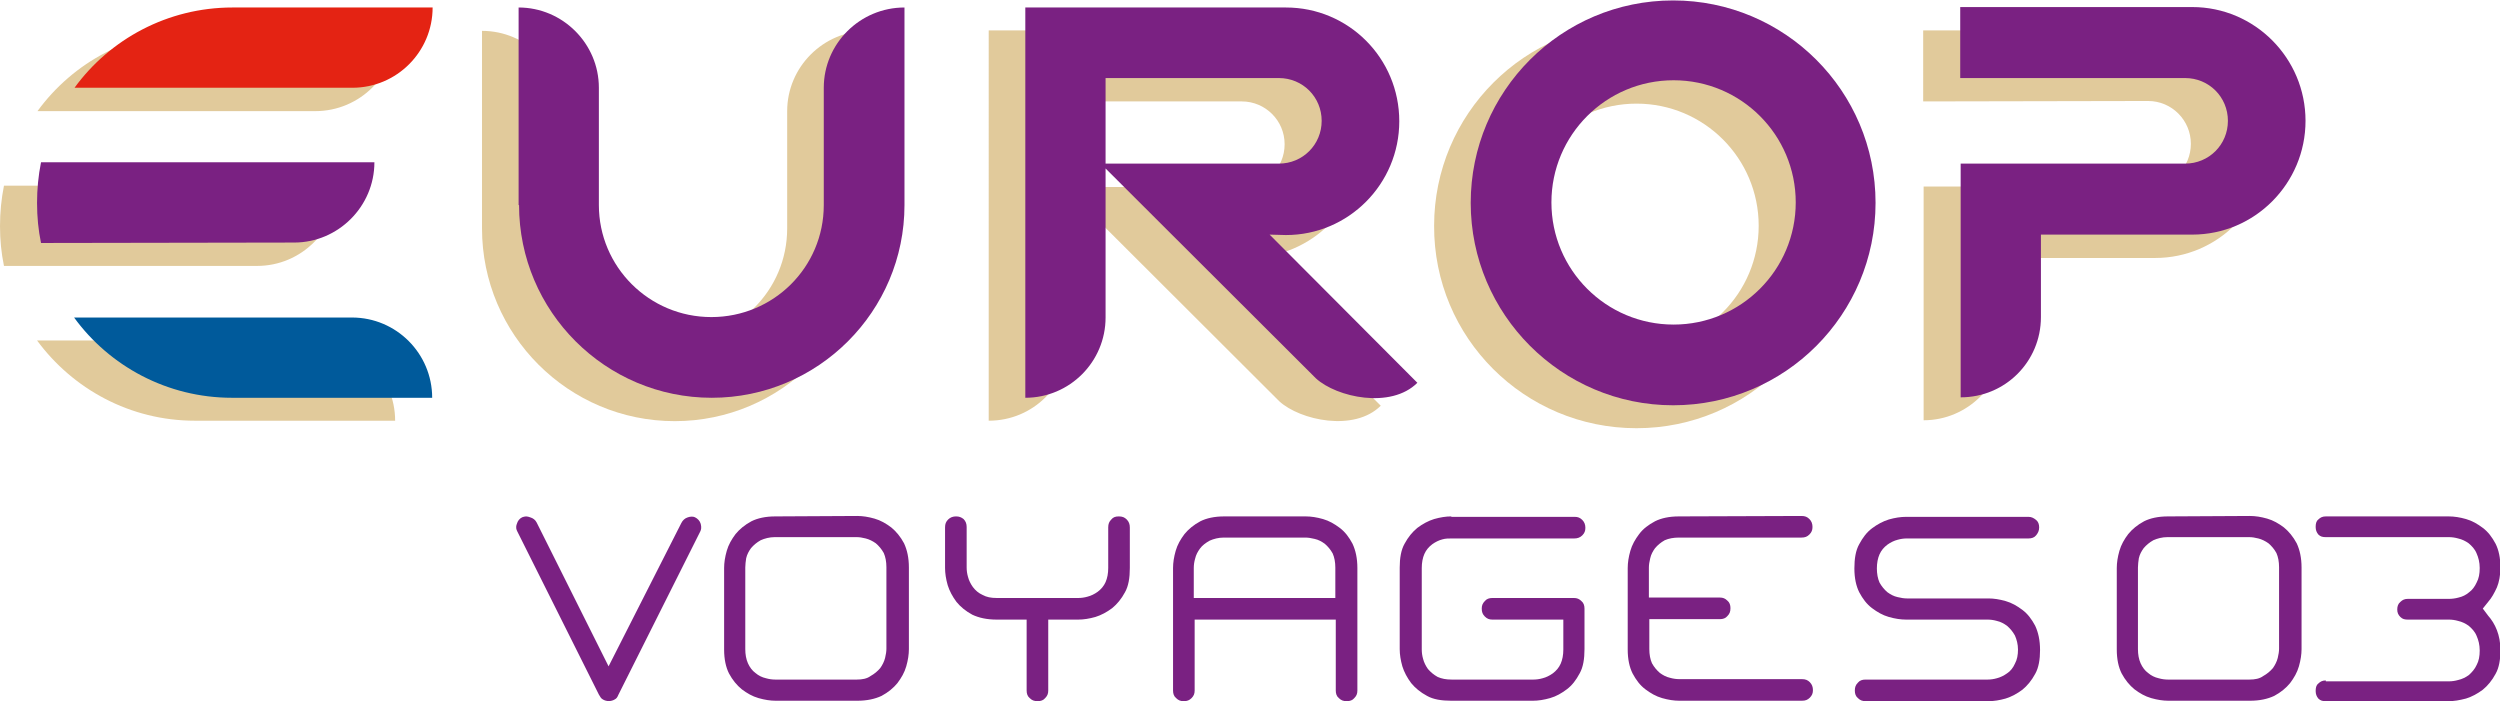 <?xml version="1.0" encoding="utf-8"?>
<!-- Generator: Adobe Illustrator 24.0.0, SVG Export Plug-In . SVG Version: 6.00 Build 0)  -->
<svg version="1.1" id="Calque_1" xmlns="http://www.w3.org/2000/svg" xmlns:xlink="http://www.w3.org/1999/xlink" x="0px" y="0px"
	 viewBox="0 0 566.9 159" enable-background="new 0 0 566.9 159" xml:space="preserve">
<path fill="#7A2182" d="M119.3,117.1c-0.3,0-0.6,0.1-0.9,0.2c-0.6,0.3-1,0.8-1.2,1.5c-0.3,0.8-0.1,1.3,0.1,1.7l18.5,37
	c0.3,0.5,0.5,0.9,0.9,1.1c0.8,0.5,1.9,0.5,2.7,0c0.4-0.2,0.6-0.5,0.8-1l18.6-37.1c0.2-0.4,0.3-0.9,0.1-1.7c-0.2-0.7-0.7-1.2-1.3-1.5
	c-0.4-0.2-1-0.2-1.6,0c-0.7,0.2-1.2,0.7-1.5,1.3L138,151.1l-16.3-32.6c-0.3-0.6-0.8-1-1.5-1.2C119.9,117.2,119.6,117.1,119.3,117.1"
	/>
<path fill="#7A2182" d="M175.8,117.1c-2.2,0-4,0.4-5.4,1.1c-1.5,0.8-2.7,1.8-3.6,2.9c-0.9,1.2-1.6,2.4-2,3.8s-0.6,2.7-0.6,3.9v18.5
	c0,2.2,0.4,4,1.1,5.4c0.8,1.5,1.8,2.7,2.9,3.6c1.2,0.9,2.4,1.6,3.8,2c1.4,0.4,2.7,0.6,3.9,0.6h18.5c2.2,0,4-0.4,5.5-1.1
	c1.5-0.8,2.7-1.8,3.6-2.9c0.9-1.2,1.6-2.4,2-3.8c0.4-1.4,0.6-2.7,0.6-3.9v-18.5c0-2.2-0.4-4-1.1-5.5c-0.8-1.5-1.8-2.7-2.9-3.6
	c-1.2-0.9-2.4-1.6-3.8-2c-1.4-0.4-2.7-0.6-3.9-0.6L175.8,117.1L175.8,117.1z M194.3,154.1h-18.5c-0.7,0-1.4-0.1-2.1-0.3
	c-0.9-0.2-1.7-0.6-2.4-1.2c-0.7-0.5-1.3-1.3-1.7-2.2s-0.6-2-0.6-3.2v-18.5c0-0.7,0.1-1.4,0.2-2.1c0.2-0.9,0.6-1.6,1.1-2.3
	c0.6-0.7,1.3-1.3,2.2-1.8c0.9-0.4,2-0.7,3.2-0.7h18.5c0.7,0,1.3,0.1,2.1,0.3c0.8,0.2,1.6,0.6,2.3,1.1c0.7,0.6,1.3,1.3,1.8,2.2
	c0.4,0.9,0.6,2,0.6,3.2v18.5c0,0.6-0.1,1.3-0.3,2.1s-0.6,1.6-1.1,2.3c-0.6,0.7-1.3,1.3-2.2,1.8C196.6,153.9,195.5,154.1,194.3,154.1
	"/>
<path fill="#7A2182" d="M491.6,117.1c-2.2,0-4,0.4-5.4,1.1c-1.5,0.8-2.7,1.8-3.6,2.9c-0.9,1.2-1.6,2.4-2,3.8s-0.6,2.7-0.6,3.9v18.5
	c0,2.2,0.4,4,1.1,5.4c0.8,1.5,1.8,2.7,2.9,3.6c1.2,0.9,2.4,1.6,3.8,2s2.7,0.6,3.9,0.6h18.5c2.2,0,4-0.4,5.5-1.1
	c1.5-0.8,2.7-1.8,3.6-2.9c0.9-1.2,1.6-2.4,2-3.8c0.4-1.4,0.6-2.7,0.6-3.9v-18.5c0-2.2-0.4-4-1.1-5.5c-0.8-1.5-1.8-2.7-2.9-3.6
	c-1.2-0.9-2.4-1.6-3.8-2s-2.7-0.6-3.9-0.6L491.6,117.1L491.6,117.1z M510.1,154.1h-18.5c-0.7,0-1.4-0.1-2.1-0.3
	c-0.9-0.2-1.7-0.6-2.4-1.2c-0.7-0.5-1.3-1.3-1.7-2.2s-0.6-2-0.6-3.2v-18.5c0-0.7,0.1-1.4,0.2-2.1c0.2-0.9,0.6-1.6,1.1-2.3
	c0.6-0.7,1.3-1.3,2.2-1.8c0.9-0.4,2-0.7,3.2-0.7H510c0.7,0,1.3,0.1,2.1,0.3c0.8,0.2,1.6,0.6,2.3,1.1c0.7,0.6,1.3,1.3,1.8,2.2
	c0.4,0.9,0.6,2,0.6,3.2v18.5c0,0.6-0.1,1.3-0.3,2.1c-0.2,0.8-0.6,1.6-1.1,2.3c-0.6,0.7-1.3,1.3-2.2,1.8
	C512.4,153.9,511.3,154.1,510.1,154.1"/>
<path fill="#7A2182" d="M216.8,117.1c-0.7,0-1.3,0.2-1.8,0.7s-0.7,1-0.7,1.8v9.2c0,1.2,0.2,2.5,0.6,3.9c0.4,1.3,1.1,2.6,2,3.8
	c0.9,1.1,2.1,2.1,3.6,2.9c1.5,0.7,3.3,1.1,5.5,1.1h6.8v16.1c0,0.7,0.2,1.3,0.7,1.7c0.5,0.5,1,0.7,1.8,0.7c0.7,0,1.3-0.2,1.7-0.7
	c0.5-0.5,0.7-1,0.7-1.7v-16.1h6.8c1.2,0,2.5-0.2,3.9-0.6c1.3-0.4,2.6-1.1,3.8-2c1.1-0.9,2.1-2.1,2.9-3.6c0.8-1.4,1.1-3.3,1.1-5.5
	v-9.2c0-0.7-0.2-1.3-0.7-1.8c-0.5-0.5-1-0.7-1.8-0.7s-1.3,0.2-1.7,0.7c-0.5,0.5-0.7,1-0.7,1.8v9.2c0,1.2-0.2,2.3-0.6,3.2
	c-0.4,0.9-1,1.6-1.8,2.2c-0.7,0.5-1.5,0.9-2.3,1.1c-0.7,0.2-1.4,0.3-2.1,0.3H226c-1.3,0-2.3-0.2-3.2-0.7c-0.9-0.4-1.6-1-2.2-1.8
	c-0.5-0.7-0.9-1.5-1.1-2.3c-0.2-0.7-0.3-1.4-0.3-2.1v-9.2c0-0.7-0.2-1.3-0.7-1.8C218,117.3,217.5,117.1,216.8,117.1"/>
<path fill="#7A2182" d="M270.7,140.5h32.2v16.1c0,0.7,0.2,1.3,0.7,1.7c0.5,0.5,1,0.7,1.8,0.7c0.7,0,1.3-0.2,1.7-0.7
	c0.5-0.5,0.7-1,0.7-1.7v-27.8c0-2.2-0.4-4-1.1-5.5c-0.8-1.5-1.7-2.7-2.9-3.6c-1.2-0.9-2.4-1.6-3.8-2s-2.7-0.6-3.9-0.6h-18.5
	c-2.2,0-4,0.4-5.4,1.1c-1.5,0.8-2.7,1.8-3.6,2.9c-0.9,1.2-1.6,2.4-2,3.8s-0.6,2.7-0.6,3.9v27.8c0,0.7,0.2,1.3,0.7,1.7
	c0.5,0.5,1,0.7,1.7,0.7c0.8,0,1.3-0.2,1.8-0.7s0.7-1,0.7-1.7v-16.1H270.7z M302.9,135.6h-32.2v-6.8c0-0.7,0.1-1.4,0.3-2.1
	c0.2-0.9,0.6-1.6,1.1-2.3c0.5-0.7,1.3-1.3,2.2-1.8c0.9-0.4,2-0.7,3.2-0.7H296c0.6,0,1.3,0.1,2.1,0.3c0.9,0.2,1.6,0.6,2.3,1.1
	c0.7,0.6,1.3,1.3,1.8,2.2c0.4,0.9,0.6,2,0.6,3.2v6.9H302.9z"/>
<path fill="#7A2182" d="M329.1,117.1c-1.2,0-2.5,0.2-3.9,0.6c-1.3,0.4-2.6,1.1-3.8,2c-1.1,0.9-2.1,2.1-2.9,3.6
	c-0.8,1.4-1.1,3.3-1.1,5.4v18.5c0,1.2,0.2,2.5,0.6,3.9c0.4,1.3,1.1,2.6,2,3.8c0.9,1.1,2.1,2.1,3.6,2.9c1.4,0.8,3.3,1.1,5.5,1.1h18.5
	c1.2,0,2.5-0.2,3.9-0.6c1.4-0.4,2.6-1.1,3.8-2c1.2-0.9,2.1-2.1,2.9-3.6c0.8-1.4,1.1-3.3,1.1-5.5V138c0-0.7-0.2-1.3-0.7-1.7
	c-0.5-0.5-1-0.7-1.7-0.7h-18.5c-0.7,0-1.3,0.2-1.7,0.7c-0.5,0.5-0.7,1-0.7,1.7c0,0.8,0.2,1.3,0.7,1.8s1,0.7,1.7,0.7h16.1v6.8
	c0,1.2-0.2,2.3-0.6,3.2s-1,1.6-1.8,2.2c-0.7,0.5-1.5,0.9-2.3,1.1c-0.7,0.2-1.4,0.3-2.1,0.3h-18.5c-1.3,0-2.3-0.2-3.2-0.6
	c-0.9-0.5-1.6-1.1-2.2-1.8c-0.5-0.7-0.9-1.5-1.1-2.3c-0.2-0.7-0.3-1.4-0.3-2.1v-18.5c0-1.2,0.2-2.3,0.6-3.2c0.4-0.9,1-1.6,1.8-2.2
	c0.7-0.5,1.5-0.9,2.3-1.1c0.7-0.2,1.4-0.2,2.1-0.2H357c0.7,0,1.3-0.2,1.8-0.7s0.7-1,0.7-1.7s-0.2-1.3-0.7-1.8s-1-0.7-1.7-0.7h-28
	V117.1z"/>
<path fill="#7A2182" d="M380.7,117.1c-2.2,0-4,0.4-5.4,1.1c-1.5,0.8-2.7,1.7-3.6,2.9c-0.9,1.2-1.6,2.4-2,3.8s-0.6,2.7-0.6,3.9v18.5
	c0,2.2,0.4,4,1.1,5.4c0.8,1.5,1.7,2.7,2.9,3.6c1.2,0.9,2.4,1.6,3.8,2s2.7,0.6,3.9,0.6h27.8c0.8,0,1.3-0.2,1.8-0.7s0.7-1,0.7-1.7
	s-0.2-1.3-0.7-1.8s-1-0.7-1.8-0.7h-27.8c-0.7,0-1.4-0.1-2.1-0.3c-0.9-0.2-1.6-0.6-2.3-1.1c-0.7-0.6-1.3-1.3-1.8-2.2
	c-0.4-0.9-0.6-2-0.6-3.2v-6.8h16c0.7,0,1.3-0.2,1.7-0.7c0.5-0.5,0.7-1,0.7-1.8c0-0.7-0.2-1.3-0.7-1.7c-0.5-0.5-1-0.7-1.7-0.7h-16.1
	v-6.8c0-0.6,0.1-1.3,0.3-2.1c0.2-0.9,0.6-1.6,1.1-2.3c0.6-0.7,1.3-1.3,2.2-1.8c0.9-0.4,2-0.6,3.2-0.6h27.8c0.8,0,1.3-0.2,1.8-0.7
	s0.7-1,0.7-1.7s-0.2-1.3-0.7-1.8s-1-0.7-1.8-0.7L380.7,117.1L380.7,117.1z"/>
<path fill="#7A2182" d="M423,154.1c-0.7,0-1.3,0.2-1.7,0.7c-0.5,0.5-0.7,1-0.7,1.8c0,0.7,0.2,1.3,0.7,1.7c0.5,0.5,1,0.7,1.8,0.7
	h27.8c1.2,0,2.5-0.2,3.9-0.6c1.3-0.4,2.6-1.1,3.8-2c1.1-0.9,2.1-2.1,2.9-3.6c0.8-1.4,1.1-3.3,1.1-5.4c0-2.2-0.4-4-1.1-5.5
	c-0.8-1.5-1.7-2.7-2.9-3.6c-1.2-0.9-2.4-1.6-3.8-2s-2.7-0.6-3.9-0.6h-18.5c-0.6,0-1.3-0.1-2.1-0.3c-0.9-0.2-1.6-0.6-2.3-1.1
	c-0.7-0.6-1.3-1.3-1.8-2.2c-0.4-0.9-0.6-2-0.6-3.2c0-1.2,0.2-2.3,0.6-3.2c0.4-0.9,1-1.6,1.8-2.2c0.7-0.5,1.5-0.9,2.3-1.1
	c0.7-0.2,1.4-0.3,2.1-0.3H460c0.7,0,1.3-0.2,1.7-0.7s0.7-1,0.7-1.8c0-0.7-0.2-1.3-0.7-1.7s-1-0.7-1.7-0.7h-27.8
	c-1.2,0-2.5,0.2-3.9,0.6c-1.3,0.4-2.6,1.1-3.8,2c-1.2,0.9-2.1,2.1-2.9,3.6c-0.8,1.4-1.1,3.3-1.1,5.5c0,2.2,0.4,4,1.1,5.4
	c0.8,1.5,1.7,2.7,2.9,3.6c1.2,0.9,2.4,1.6,3.8,2s2.7,0.6,3.9,0.6h18.5c0.7,0,1.4,0.1,2.1,0.3c0.9,0.2,1.6,0.6,2.3,1.1
	c0.7,0.6,1.3,1.3,1.8,2.2c0.4,0.9,0.7,2,0.7,3.2s-0.2,2.3-0.7,3.2c-0.4,0.9-1,1.7-1.8,2.2c-0.7,0.5-1.5,0.9-2.3,1.1
	c-0.7,0.2-1.4,0.3-2.1,0.3H423z"/>
<path fill="#E1CA9B" d="M343.4,51.2c0-15.3,12.4-27.7,27.7-27.7c15.3,0,27.7,12.4,27.7,27.7s-12.4,27.7-27.7,27.7
	S343.4,66.5,343.4,51.2 M371.1,97.1c25.4,0,45.9-20.6,45.9-45.9c0-25.4-20.6-45.9-45.9-45.9c-25.4,0-45.9,20.6-45.9,45.9
	C325.1,76.6,345.7,97.1,371.1,97.1"/>
<path fill="#E1CA9B" d="M44.2,95.4c-14.7,0-27.7-7.2-35.8-18.2h63c10.1,0,18.2,8.2,18.2,18.2C89.6,95.4,44.2,95.4,44.2,95.4z"/>
<path fill="#E1CA9B" d="M44.3,7C29.6,7,16.6,14.1,8.5,25.2h63C81.6,25.2,89.8,17,89.8,7H44.3z"/>
<path fill="#E1CA9B" d="M0.9,60.3c-0.6-2.9-0.9-5.9-0.9-9c0-3.1,0.3-6.2,0.9-9.2h75.6c0,10.1-8.2,18.2-18.2,18.2H0.9z"/>
<path fill="#E1CA9B" d="M109.3,51.8c0,24.1,19.6,43.7,43.7,43.7s43.7-19.6,43.7-43.7V7c-10,0-18.2,8.2-18.2,18.2v26.6
	c0,14.1-11.4,25.4-25.5,25.4s-25.5-11.4-25.5-25.4V25.2c0-10.1-8.2-18.2-18.2-18.2V51.8z"/>
<path fill="#E1CA9B" d="M488.7,58.5c14.2,0,25.7-11.6,25.7-25.8S502.9,6.9,488.7,6.9h-52.6V23l51-0.1c5.4,0,9.7,4.4,9.7,9.7
	c0,5.4-4.3,9.7-9.7,9.7h-50.9v53c10,0,18.2-8.2,18.2-18.2V58.5H488.7z"/>
<path fill="#E1CA9B" d="M279.5,58.5L313.1,92c-6,6-18.3,3.3-23-1l-47.7-47.6v33.8c0,10.1-8.1,18.2-18.2,18.2V6.9h59.1
	c14.2,0,25.7,11.5,25.7,25.7s-11.5,25.8-25.7,25.8L279.5,58.5z M242.3,42.4h39.3c5.4,0,9.7-4.3,9.7-9.7s-4.4-9.7-9.7-9.7h-39.3V42.4
	z"/>
<path fill="#7A2182" d="M351.8,45.9c0-15.3,12.4-27.7,27.7-27.7c15.3,0,27.7,12.4,27.7,27.7s-12.4,27.7-27.7,27.7
	C364.2,73.6,351.8,61.2,351.8,45.9 M379.4,91.9c25.4,0,45.9-20.6,45.9-45.9c0-25.4-20.6-45.9-45.9-45.9c-25.4,0-45.9,20.6-45.9,45.9
	S354.1,91.9,379.4,91.9"/>
<path fill="#005A9B" d="M52.6,90.2C37.9,90.2,24.8,83,16.8,72h63C89.9,72,98,80.2,98,90.2H52.6z"/>
<path fill="#E42313" d="M52.7,1.7C38,1.7,24.9,8.9,16.9,19.9h63c10.1,0,18.2-8.2,18.2-18.2C98.1,1.7,52.7,1.7,52.7,1.7z"/>
<path fill="#7A2182" d="M9.3,55.1c-0.6-2.9-0.9-5.9-0.9-9.1c0-3.1,0.3-6.2,0.9-9.2h75.6c0,10-8.2,18.2-18.2,18.2L9.3,55.1L9.3,55.1z
	"/>
<path fill="#7A2182" d="M117.7,46.5c0,24.1,19.6,43.7,43.7,43.7s43.7-19.6,43.7-43.7V1.7c-10.1,0-18.3,8.2-18.3,18.2v26.6
	c0,14.1-11.4,25.4-25.5,25.4s-25.5-11.4-25.5-25.4V19.9c0-10-8.2-18.2-18.2-18.2v44.8H117.7z"/>
<path fill="#7A2182" d="M497.1,53.2c14.2,0,25.7-11.6,25.7-25.8S511.3,1.6,497.1,1.6h-52.6v16.1h51c5.4,0,9.7,4.3,9.7,9.7
	s-4.3,9.7-9.7,9.7h-50.9v53c10.1,0,18.2-8.1,18.2-18.2V53.2H497.1z"/>
<path fill="#7A2182" d="M287.9,53.2l33.5,33.6c-6,6-18.3,3.3-23-1l-47.7-47.6V72c0,10-8.1,18.2-18.2,18.2V1.7h59.1
	c14.2,0,25.7,11.5,25.7,25.8c0,14.2-11.5,25.8-25.7,25.8L287.9,53.2z M250.7,37.1H290c5.4,0,9.7-4.3,9.7-9.7s-4.3-9.7-9.7-9.7h-39.3
	V37.1z"/>
<path fill="#7A2182" d="M527.4,154.3c-0.7,0-1.2,0.2-1.7,0.7c-0.5,0.4-0.6,1-0.6,1.7s0.2,1.2,0.6,1.7c0.5,0.5,1,0.6,1.7,0.6h27.9
	c1.1,0,2.4-0.2,3.9-0.6c1.3-0.4,2.6-1.1,3.8-2c1.1-0.9,2.1-2.1,2.9-3.6c0.8-1.4,1.1-3.3,1.1-5.4c0-1.7-0.3-3.2-0.8-4.5
	s-1.2-2.4-2-3.3L563,138l1.2-1.5c0.8-0.9,1.4-2,2-3.3c0.5-1.2,0.8-2.8,0.8-4.5c0-2.2-0.4-4-1.1-5.4c-0.8-1.5-1.7-2.7-2.9-3.6
	s-2.4-1.6-3.8-2c-1.4-0.4-2.7-0.6-3.9-0.6h-27.9c-0.7,0-1.2,0.2-1.7,0.7c-0.5,0.4-0.6,1-0.6,1.7s0.2,1.2,0.6,1.7
	c0.5,0.5,1,0.6,1.7,0.6h27.9c0.7,0,1.4,0.1,2.1,0.3c0.9,0.2,1.7,0.6,2.4,1.1c0.7,0.6,1.4,1.3,1.8,2.3c0.4,0.9,0.7,2,0.7,3.3
	s-0.2,2.4-0.7,3.3c-0.4,0.9-1,1.7-1.7,2.2c-0.7,0.6-1.5,1-2.4,1.2c-0.7,0.2-1.5,0.3-2.2,0.3H546c-0.7,0-1.2,0.2-1.7,0.7
	c-0.5,0.4-0.7,1-0.7,1.7s0.2,1.2,0.7,1.7s1,0.6,1.7,0.6h9.3c0.7,0,1.4,0.1,2.1,0.3c0.9,0.2,1.7,0.6,2.4,1.1c0.7,0.6,1.4,1.3,1.8,2.3
	c0.4,0.9,0.7,2,0.7,3.3s-0.2,2.4-0.7,3.3c-0.4,0.9-1.1,1.7-1.8,2.3c-0.7,0.5-1.5,0.9-2.4,1.1c-0.7,0.2-1.4,0.3-2.1,0.3h-27.9V154.3z
	"/>
</svg>
